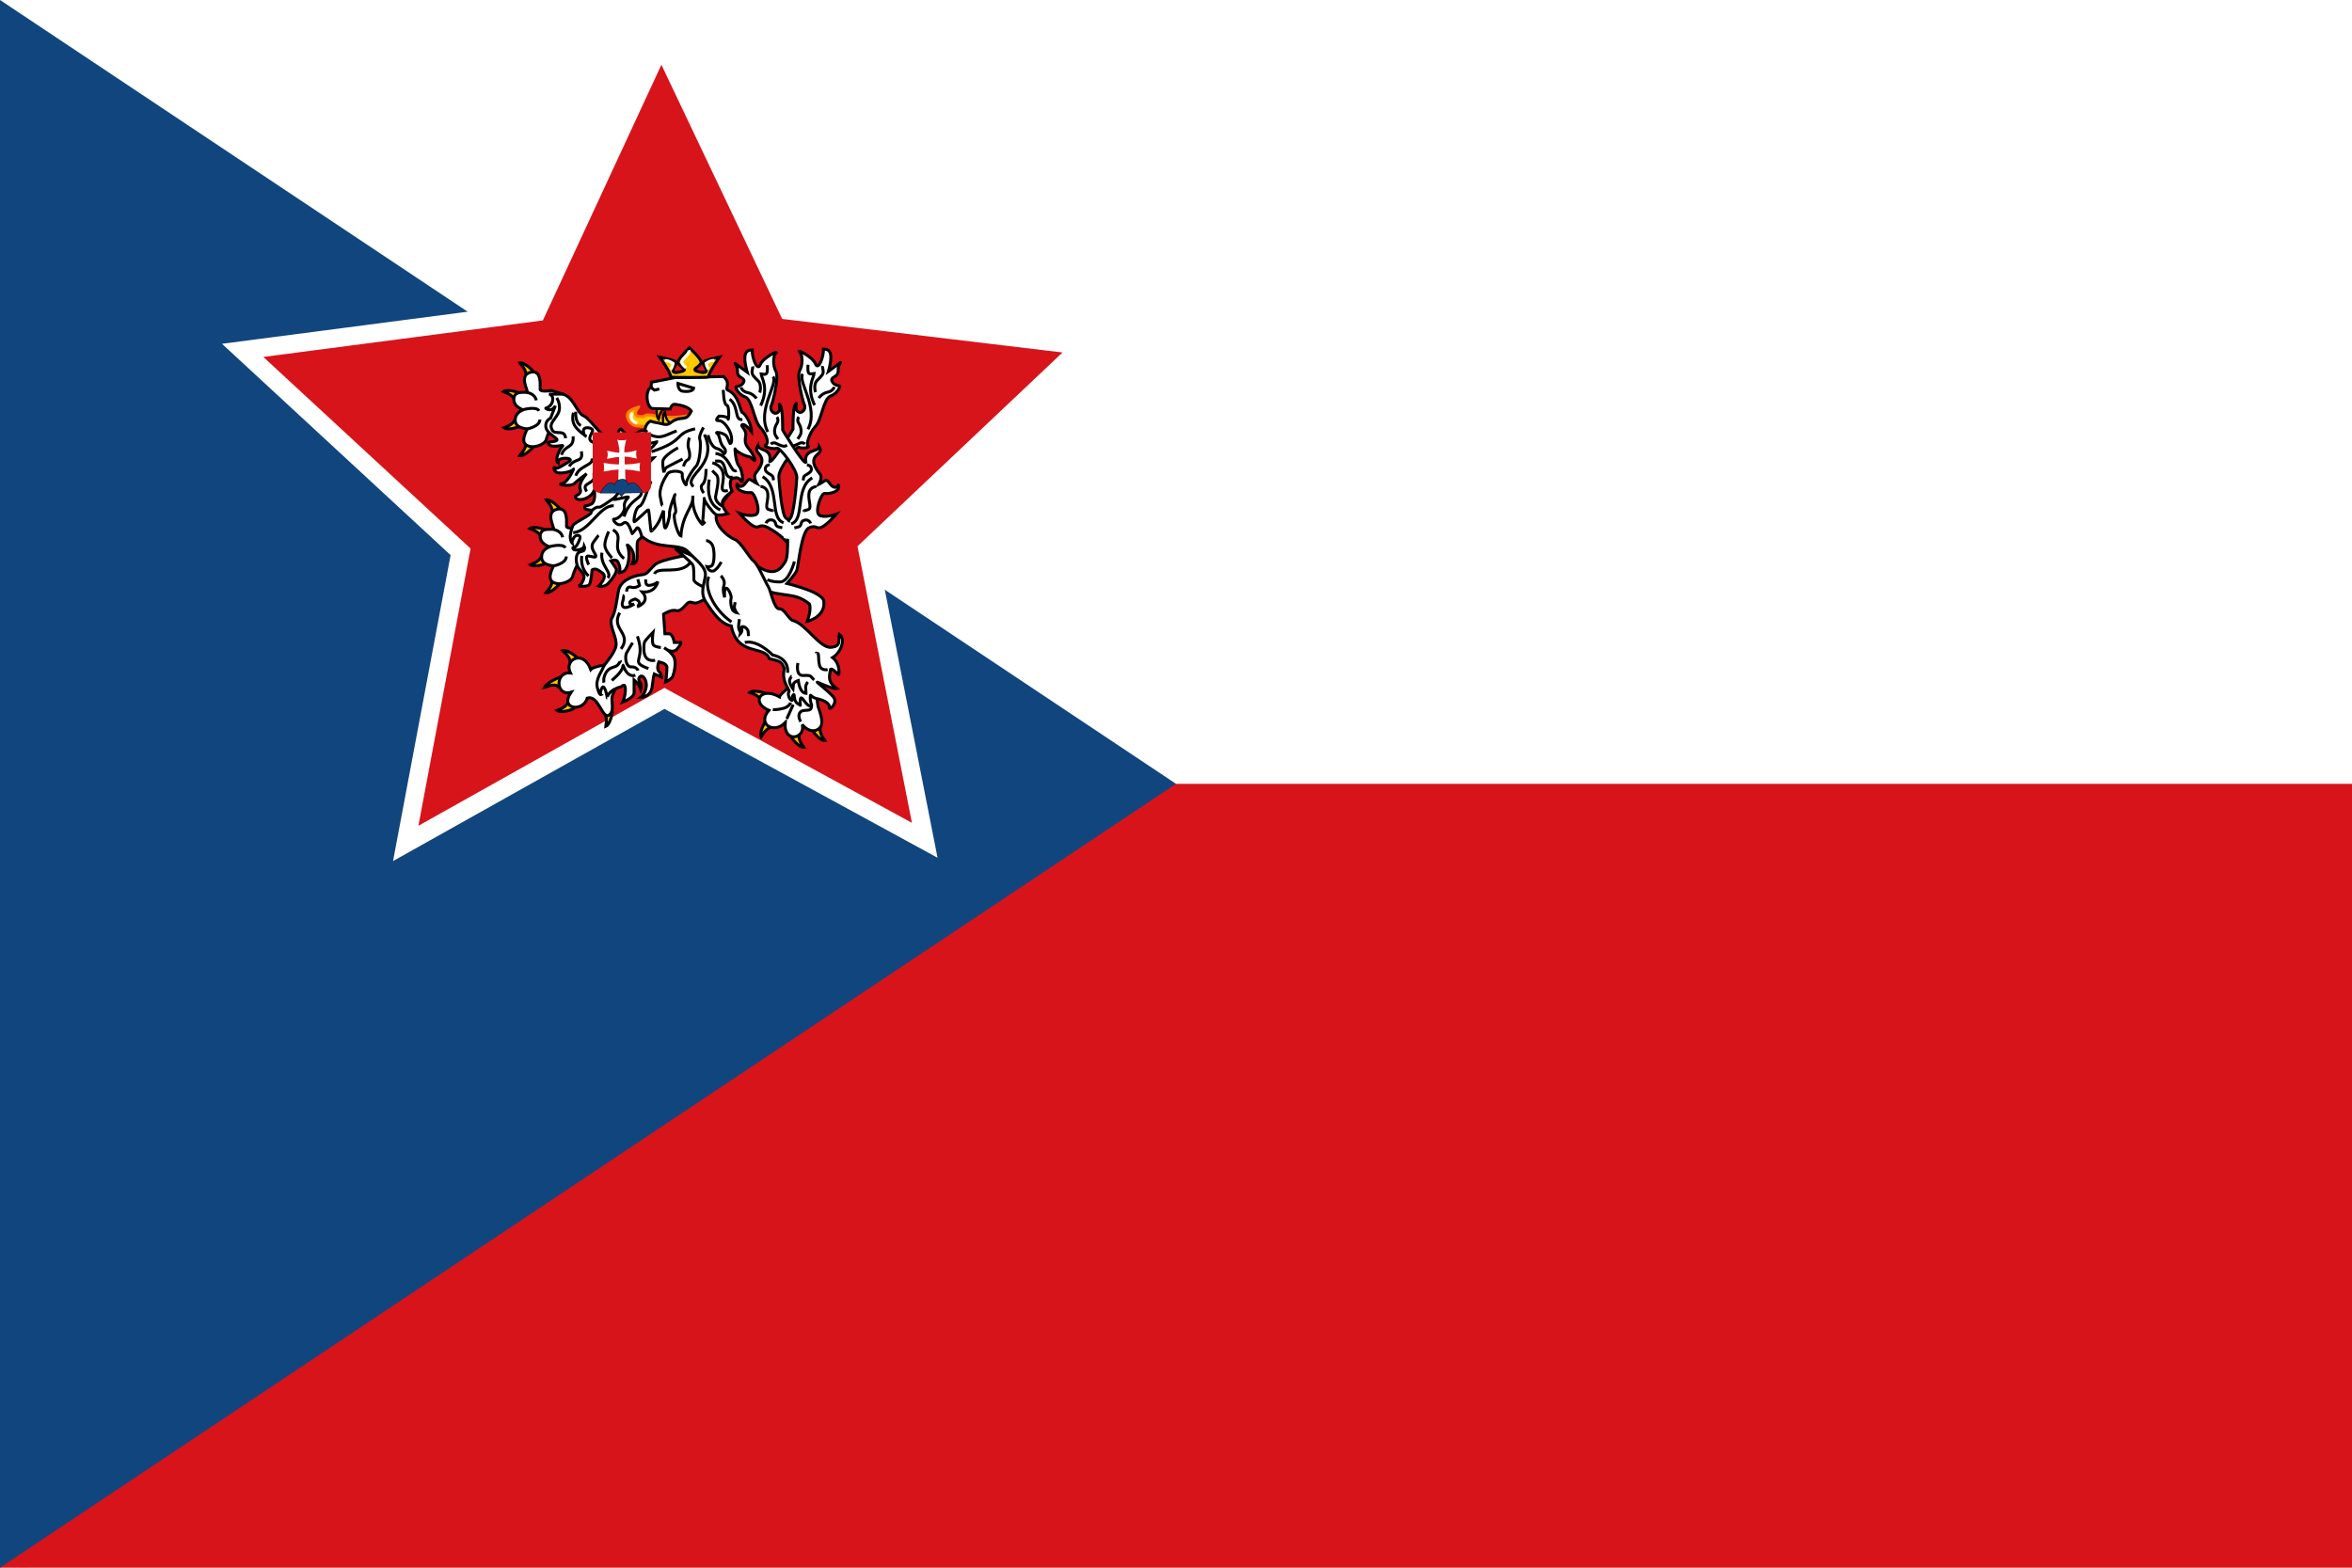 <?xml version="1.0" encoding="UTF-8" standalone="no"?>
<svg
   xmlns:dc="http://purl.org/dc/elements/1.1/"
   xmlns:cc="http://creativecommons.org/ns#"
   xmlns:rdf="http://www.w3.org/1999/02/22-rdf-syntax-ns#"
   xmlns:svg="http://www.w3.org/2000/svg"
   xmlns="http://www.w3.org/2000/svg"
   xmlns:sodipodi="http://sodipodi.sourceforge.net/DTD/sodipodi-0.dtd"
   xmlns:inkscape="http://www.inkscape.org/namespaces/inkscape"
   version="1.1"
   width="900"
   height="600"
   viewBox="0 0 6 4"
   id="svg2"
   inkscape:version="0.48.1 "
   sodipodi:docname="AJAX.svg">
  <defs
     id="defs11" />
  <sodipodi:namedview
     pagecolor="#ffffff"
     bordercolor="#666666"
     borderopacity="1"
     objecttolerance="10"
     gridtolerance="10"
     guidetolerance="10"
     inkscape:pageopacity="0"
     inkscape:pageshadow="2"
     inkscape:window-width="1280"
     inkscape:window-height="1004"
     id="namedview9"
     showgrid="false"
     fit-margin-top="0"
     fit-margin-left="0"
     fit-margin-right="0"
     fit-margin-bottom="0"
     inkscape:zoom="0.39306642"
     inkscape:cx="566.64863"
     inkscape:cy="216.72995"
     inkscape:window-x="-8"
     inkscape:window-y="-8"
     inkscape:window-maximized="1"
     inkscape:current-layer="svg2"
     showguides="true"
     inkscape:guide-bbox="true" />
  <!--
	According to the Czech Copyright Act, this image is in the public domain. (Law No. 121/2000, Article 3, Section a)
-->
  <desc
     id="desc4">Flag of the Czech Republic</desc>
  <rect
     id="red"
     width="6"
     height="4"
     x="0"
     y="0"
     style="fill:#d7141a" />
  <rect
     id="white"
     width="6"
     height="2"
     style="fill:#ffffff"
     x="0"
     y="0" />
  <path
     id="blue"
     d="M 3,2 0,0 v 4 z"
     inkscape:connector-curvature="0"
     style="fill:#11457e" />
  <polygon
     transform="matrix(0.002,0,0,0.002,-8.303,-0.22)"
     style="fill:#d7141a;fill-opacity:1;fill-rule:evenodd;stroke:#ffffff;stroke-width:23.46;stroke-miterlimit:4;stroke-opacity:1;stroke-dasharray:none"
     id="path2097"
     class="fil4"
     points="5258,811 5331,1182 4999,1001 4669,1186 4739,814 4461,557 4836,508 4995,165 5157,506 5533,551 " />
  <g
     transform="matrix(0.004,0,0,0.004,-0.359,0.436)"
     id="g3901">
    <g
       id="g3903"
       transform="translate(2.183,-1.746)">
      <path
         sodipodi:nodetypes="ccccc"
         id="path3905"
         d="m 426.78,133.429 c 1.293,-0.969 1.601,-2.761 0.682,-3.987 -0.255,-0.341 -5.385,-5.852 -8.547,-5.157 0.008,0.013 5.127,4.446 3.871,8.662 0.919,1.226 2.701,1.451 3.994,0.482 z"
         style="fill:#ffc800;fill-opacity:1;fill-rule:nonzero;stroke:#000000;stroke-width:1.879;stroke-miterlimit:4;stroke-opacity:1;stroke-dashoffset:0"
         inkscape:connector-curvature="0" />
      <path
         sodipodi:nodetypes="ccccc"
         id="path3907"
         d="m 419.709,147.166 c 0.709,-1.452 0.167,-3.187 -1.21,-3.86 -0.383,-0.187 -7.461,-2.755 -9.957,-0.695 0.013,0.008 6.59,1.621 7.393,5.946 1.377,0.673 3.066,0.061 3.775,-1.391 z"
         style="fill:#ffc800;fill-opacity:1;fill-rule:nonzero;stroke:#000000;stroke-width:1.879;stroke-miterlimit:4;stroke-opacity:1;stroke-dashoffset:0"
         inkscape:connector-curvature="0" />
      <path
         sodipodi:nodetypes="ccccc"
         id="path3909"
         d="m 420.019,160.962 c 0.709,1.452 0.167,3.187 -1.21,3.86 -0.383,0.187 -7.461,2.755 -9.957,0.695 0.013,-0.008 6.59,-1.621 7.393,-5.946 1.377,-0.673 3.066,-0.061 3.775,1.391 z"
         style="fill:#ffc800;fill-opacity:1;fill-rule:nonzero;stroke:#000000;stroke-width:1.879;stroke-miterlimit:4;stroke-opacity:1;stroke-dashoffset:0"
         inkscape:connector-curvature="0" />
      <path
         sodipodi:nodetypes="ccccc"
         id="path3911"
         d="m 426.597,174.286 c 1.293,0.969 1.601,2.761 0.682,3.987 -0.255,0.341 -5.385,5.852 -8.547,5.157 0.008,-0.013 5.127,-4.446 3.871,-8.662 0.919,-1.226 2.701,-1.451 3.994,-0.482 z"
         style="fill:#ffc800;fill-opacity:1;fill-rule:nonzero;stroke:#000000;stroke-width:1.879;stroke-miterlimit:4;stroke-opacity:1;stroke-dashoffset:0"
         inkscape:connector-curvature="0" />
      <path
         sodipodi:nodetypes="cczzzzzzzcccc"
         id="path3913"
         d="m 439.318,141.864 c 0,0 -7.132,1.164 -7.277,-0.728 -0.146,-1.892 1.391,-12.774 -6.113,-10.916 -7.641,1.892 -1.562,11.43 -2.183,12.517 -0.582,1.019 -7.858,-1.472 -8.442,4.075 -0.582,5.531 5.676,6.986 5.676,7.423 0,0.291 -5.102,1.456 -4.803,6.841 0.291,5.24 7.568,4.949 7.568,5.385 0,0.46 -4.534,7.456 -0.437,10.188 3.93,2.62 11.789,-0.146 12.662,-3.639 0.873,-3.493 4.512,-11.644 6.55,-11.352 2.038,0.291 4.657,-17.32 4.657,-17.32 l -7.859,-2.474 z"
         style="fill:#ffffff;fill-opacity:1;fill-rule:evenodd;stroke:#000000;stroke-width:1.879px;stroke-linecap:butt;stroke-linejoin:miter;stroke-opacity:1"
         inkscape:connector-curvature="0" />
      <path
         sodipodi:nodetypes="cc"
         id="path3915"
         d="m 420.977,154.14 c 0,0 8.628,-2.483 10.336,0.677"
         style="fill:none;stroke:#000000;stroke-width:1.879px;stroke-linecap:butt;stroke-linejoin:miter;stroke-opacity:1"
         inkscape:connector-curvature="0" />
      <path
         sodipodi:nodetypes="cc"
         id="path3917"
         d="m 423.537,166.407 c 0,0 8.359,-1.447 8.359,-6.059"
         style="fill:none;stroke:#000000;stroke-width:1.879px;stroke-linecap:butt;stroke-linejoin:miter;stroke-opacity:1"
         inkscape:connector-curvature="0" />
      <path
         sodipodi:nodetypes="cc"
         id="path3919"
         d="m 429.583,148.104 c -0.902,-4.233 -5.289,-4.795 -6.143,-5.136"
         style="fill:none;stroke:#000000;stroke-width:1.879px;stroke-linecap:butt;stroke-linejoin:miter;stroke-opacity:1"
         inkscape:connector-curvature="0" />
    </g>
    <path
       sodipodi:nodetypes="ccccccccccccccccccccccccccccccccc"
       id="path3921"
       d="m 486.546,172.747 c 0,0 -7.14,-4.59 -10.71,-4.335 -3.57,0.255 -9.69,-10.455 -14.025,-12.24 -4.335,-1.785 -6.885,-13.77 -14.28,-13.77 -7.395,0 -7.65,0 -7.65,0 0,0 3.06,0.51 2.295,4.335 -0.765,3.825 -4.335,4.59 -4.335,4.59 0,0 -0.51,0.51 2.04,1.02 2.55,0.51 4.08,-2.55 4.08,-2.55 l -3.06,7.905 c 0,0 -3.57,1.53 -3.06,5.61 0.51,4.08 6.885,6.63 7.14,8.16 0.255,1.53 -5.804,1.135 -5.746,1.938 0.944,4.385 10.846,0.612 9.316,2.142 -1.53,1.53 -4.845,7.65 -3.315,10.455 1.53,2.805 -1.02,-1.275 2.295,-2.295 3.315,-1.02 7.65,0 5.355,1.53 -2.295,1.53 -8.415,5.61 -9.18,4.335 -0.765,-1.275 -1.275,1.02 0.765,2.55 2.04,1.53 10.2,-0.255 10.965,-1.785 0.765,-1.53 -3.315,8.67 -7.395,9.18 -4.08,0.51 5.849,2.058 7.889,0.018 2.04,-2.04 7.922,-6.393 7.922,-6.393 0,0 -5.355,5.865 -4.08,9.69 1.275,3.825 -3.171,4.072 -3.111,4.964 0.277,3.335 9.19,2.319 12.037,-3.944 0.519,1.468 0.765,7.395 -1.785,8.67 -2.55,1.275 -4.08,1.275 -4.08,1.275 0,0 -1.02,2.04 1.53,2.295 2.55,0.255 4.08,0.765 4.08,0.765 l 0.765,6.885 34.17,-21.675 -16.83,-29.325 z"
       style="fill:#ffffff;fill-opacity:1;fill-rule:evenodd;stroke:#000000;stroke-width:1.879px;stroke-linecap:butt;stroke-linejoin:miter;stroke-opacity:1"
       inkscape:connector-curvature="0" />
    <path
       sodipodi:nodetypes="ccccc"
       id="path3923"
       d="m 445.782,219.058 c 1.293,-0.969 1.601,-2.761 0.682,-3.987 -0.255,-0.341 -5.385,-5.852 -8.547,-5.157 0.008,0.013 5.127,4.446 3.871,8.662 0.919,1.226 2.701,1.451 3.994,0.482 z"
       style="fill:#ffc800;fill-opacity:1;fill-rule:nonzero;stroke:#000000;stroke-width:1.879;stroke-miterlimit:4;stroke-opacity:1;stroke-dashoffset:0"
       inkscape:connector-curvature="0" />
    <path
       sodipodi:nodetypes="ccccc"
       id="path3925"
       d="m 438.71,232.795 c 0.709,-1.452 0.167,-3.187 -1.21,-3.86 -0.383,-0.187 -7.461,-2.755 -9.957,-0.695 0.013,0.008 6.59,1.621 7.393,5.946 1.377,0.673 3.066,0.061 3.775,-1.391 z"
       style="fill:#ffc800;fill-opacity:1;fill-rule:nonzero;stroke:#000000;stroke-width:1.879;stroke-miterlimit:4;stroke-opacity:1;stroke-dashoffset:0"
       inkscape:connector-curvature="0" />
    <path
       sodipodi:nodetypes="ccccc"
       id="path3927"
       d="m 439.02,246.591 c 0.709,1.452 0.167,3.187 -1.21,3.86 -0.383,0.187 -7.461,2.755 -9.957,0.695 0.013,-0.008 6.59,-1.621 7.393,-5.946 1.377,-0.673 3.066,-0.061 3.775,1.391 z"
       style="fill:#ffc800;fill-opacity:1;fill-rule:nonzero;stroke:#000000;stroke-width:1.879;stroke-miterlimit:4;stroke-opacity:1;stroke-dashoffset:0"
       inkscape:connector-curvature="0" />
    <path
       sodipodi:nodetypes="ccccc"
       id="path3929"
       d="m 445.599,259.915 c 1.293,0.969 1.601,2.761 0.682,3.987 -0.255,0.341 -5.385,5.852 -8.547,5.157 0.008,-0.013 5.127,-4.446 3.871,-8.662 0.919,-1.226 2.701,-1.451 3.994,-0.482 z"
       style="fill:#ffc800;fill-opacity:1;fill-rule:nonzero;stroke:#000000;stroke-width:1.879;stroke-miterlimit:4;stroke-opacity:1;stroke-dashoffset:0"
       inkscape:connector-curvature="0" />
    <path
       sodipodi:nodetypes="cczzzzzzzcccc"
       id="path3931"
       d="m 458.319,227.493 c 0,0 -7.132,1.164 -7.277,-0.728 -0.146,-1.892 1.391,-12.774 -6.113,-10.916 -7.641,1.892 -1.562,11.43 -2.183,12.517 -0.582,1.019 -7.858,-1.472 -8.442,4.075 -0.582,5.531 5.676,6.986 5.676,7.423 0,0.291 -5.102,1.456 -4.803,6.841 0.291,5.24 7.568,4.949 7.568,5.385 0,0.46 -4.534,7.456 -0.437,10.188 3.93,2.62 11.789,-0.146 12.662,-3.639 0.873,-3.493 4.512,-11.644 6.55,-11.352 2.038,0.291 4.657,-17.32 4.657,-17.32 l -7.859,-2.474 z"
       style="fill:#ffffff;fill-opacity:1;fill-rule:evenodd;stroke:#000000;stroke-width:1.879px;stroke-linecap:butt;stroke-linejoin:miter;stroke-opacity:1"
       inkscape:connector-curvature="0" />
    <path
       sodipodi:nodetypes="cccccccccccccccccccccccccccccccccccc"
       id="path3933"
       d="m 489.029,202.87 c 0,0 -15.842,12.241 -17.232,11.685 -1.389,-0.556 -4.997,1.652 -4.997,3.319 0,1.667 -10.836,6.391 -11.67,8.336 -0.834,1.945 -1.945,5.835 -1.667,8.058 0.278,2.223 1.111,3.056 1.111,3.056 0,0 -0.278,-1.111 1.111,-3.334 1.389,-2.223 4.724,-1.945 3.89,0.556 -0.834,2.501 -2.223,5.279 -3.334,5.557 -1.111,0.278 -1.111,0.278 -1.111,0.278 0,0 -0.278,1.945 3.334,1.389 3.612,-0.556 3.89,-2.501 3.89,-2.501 0,0 0.556,1.111 0,2.501 -0.556,1.389 -3.334,0.556 -4.446,2.779 -1.111,2.223 -0.834,6.669 1.111,9.169 1.945,2.501 4.168,3.89 2.779,7.224 -1.389,3.334 -3.056,3.89 -3.056,3.89 0,0 5.835,0.834 6.946,-1.111 1.111,-1.945 1.667,-9.169 1.667,-9.169 0,0 1.667,-1.389 4.168,0.278 2.501,1.667 4.446,2.501 3.334,5.279 -1.111,2.779 -3.334,4.724 -3.334,4.724 0,0 3.612,1.111 6.113,-1.667 2.501,-2.779 6.113,-7.502 5.001,-9.447 -1.111,-1.945 -3.334,-5.001 -3.334,-5.001 0,0 3.334,-1.389 4.446,0.556 1.111,1.945 2,5.281 0.834,7.224 -0.169,0.17 3.612,-0.834 4.168,-2.501 3.327,-5.658 1.945,-13.615 1.111,-15.004 -0.834,-1.389 2.841,1.222 3.837,5.056 0.885,3.834 -0.78,6.614 -0.78,6.614 0,0 2.501,0.278 3.056,-3.056 0.556,-3.334 -0.556,-10.836 0.834,-11.948 1.389,-1.111 5.835,-5.557 5.835,-5.557 l -2.779,-24.174 -10.836,-3.056 z"
       style="fill:#ffffff;fill-opacity:1;fill-rule:evenodd;stroke:#000000;stroke-width:1.879px;stroke-linecap:butt;stroke-linejoin:miter;stroke-opacity:1"
       inkscape:connector-curvature="0" />
    <path
       sodipodi:nodetypes="ccccc"
       id="path3935"
       d="m 457.302,314.224 c 1.167,-1.117 1.259,-2.933 0.199,-4.04 -0.294,-0.308 -6.048,-5.165 -9.103,-4.095 0.009,0.012 5.624,3.8 4.881,8.135 1.06,1.107 2.856,1.117 4.023,-2e-4 z"
       style="fill:#ffc800;fill-opacity:1;fill-rule:nonzero;stroke:#000000;stroke-width:1.879;stroke-miterlimit:4;stroke-opacity:1;stroke-dashoffset:0"
       inkscape:connector-curvature="0" />
    <path
       sodipodi:nodetypes="ccccc"
       id="path3937"
       d="m 448.932,325.366 c 0.204,-1.687 -0.867,-2.713 -2.387,-2.278 -0.422,0.121 -7.95,3.08 -9.652,6.538 0.015,-0.003 6.762,-3.382 8.912,-0.435 1.52,-0.435 2.922,-2.138 3.127,-3.825 z"
       style="fill:#ffc800;fill-opacity:1;fill-rule:nonzero;stroke:#000000;stroke-width:1.879;stroke-miterlimit:4;stroke-opacity:1;stroke-dashoffset:0"
       inkscape:connector-curvature="0" />
    <path
       sodipodi:nodetypes="ccccc"
       id="path3939"
       d="m 477.465,342.425 c 1.613,0.091 2.862,1.413 2.775,2.943 -0.024,0.425 -1.245,7.855 -4.263,9.026 -8.1e-4,-0.015 1.808,-6.541 -1.572,-9.356 0.087,-1.53 1.446,-2.704 3.059,-2.612 z"
       style="fill:#ffc800;fill-opacity:1;fill-rule:nonzero;stroke:#000000;stroke-width:1.879;stroke-miterlimit:4;stroke-opacity:1;stroke-dashoffset:0"
       inkscape:connector-curvature="0" />
    <path
       sodipodi:nodetypes="ccccc"
       id="path3941"
       d="m 456.05,339.571 c 0.709,1.452 0.167,3.187 -1.21,3.86 -0.383,0.187 -7.461,2.755 -9.957,0.695 0.013,-0.008 6.59,-1.621 7.393,-5.946 1.377,-0.673 3.066,-0.061 3.775,1.391 z"
       style="fill:#ffc800;fill-opacity:1;fill-rule:nonzero;stroke:#000000;stroke-width:1.879;stroke-miterlimit:4;stroke-opacity:1;stroke-dashoffset:0"
       inkscape:connector-curvature="0" />
    <path
       sodipodi:nodetypes="ccccczccc"
       id="path3943"
       d="m 477.369,314.865 c 0,0 -9.098,1.174 -10.859,3.228 -4.464,-12.945 -17.393,-6.596 -12.976,2.22 -9.886,-1.196 -9.64,15.201 0.428,12.233 -7.693,11.242 7.96,12.725 10.275,3.802 7.096,-2.362 9.684,13.359 13.678,10.93 3.995,-2.429 1.581,-8.398 2.189,-11.846 1.614,-5.283 6.804,-13.817 6.804,-13.817 l -9.539,-6.75 z"
       style="fill:#ffffff;fill-opacity:1;fill-rule:evenodd;stroke:#000000;stroke-width:1.879px;stroke-linecap:butt;stroke-linejoin:miter;stroke-opacity:1"
       inkscape:connector-curvature="0" />
    <path
       sodipodi:nodetypes="cccccccccczcccccccccccccccccczzccccccccccccc"
       id="path3945"
       d="m 532.58,244.444 c 0,0 -20.927,2.99 -25.198,6.833 -4.271,3.844 -4.271,5.979 -8.542,6.406 -4.271,0.427 -13.407,3.03 -14.688,10.29 -1.281,7.261 -1.876,13.574 -4.403,17.735 -1.524,4.83 3.716,12.121 2.862,17.246 -0.854,5.125 -7.688,11.958 -8.115,13.667 -0.427,1.708 -5.125,7.688 -3.844,12.813 1.281,5.125 2.32,4.681 2.32,4.681 0,0 -1.039,-0.837 0.669,-4.253 1.708,-3.417 3.5,6.406 3.417,6.406 -0.084,0 0,-2.135 2.563,-4.271 2.563,-2.135 6.406,-2.99 6.406,-2.99 0,0 2.563,-2.99 2.563,1.708 0,4.698 -1.708,8.115 -1.708,8.115 0,0 7.261,-2.563 7.261,-5.979 0,-3.417 0,-8.115 0,-8.115 0,0 3.289,2.8 4.271,5.979 1.503,-4.584 -2.563,-5.125 -0.854,-7.688 1.708,-2.563 5.125,1.708 4.271,6.406 -0.854,4.698 -3.417,6.406 -3.417,6.406 0,0 6.406,0 7.261,-6.833 0.854,-6.833 1.281,-8.115 1.281,-8.115 l 4.698,2.135 c 0,0 0,-2.135 -1.708,-3.844 -1.708,-1.708 0,-5.979 0,-5.979 0,0 5.125,0.854 5.125,3.417 0,2.563 -0.427,6.833 -0.427,6.833 l -0.427,2.563 c 0,0 3.916,-1.65 4.698,-3.844 0.762,-2.135 2.47,-9.021 0.427,-12.386 -2.043,-3.364 -5.979,-5.552 -5.979,-5.552 0,0 5.125,4.271 8.115,0.854 2.99,-3.417 2.563,-4.271 2.563,-4.271 l -4.271,0 c 0,0 -0.854,-5.552 -3.417,-5.552 -2.563,0 -2.563,0 -2.563,0 l -0.854,-12.495 c 0,0 4.773,-3.157 7.763,-2.303 2.99,0.854 5.05,-2.285 7.186,-4.421 2.135,-2.135 3.417,0 5.979,-0.427 2.563,-0.427 9.396,-4.698 9.396,-4.698 l -2.135,-25.198 -8.542,-1.281 z"
       style="fill:#ffffff;fill-opacity:1;fill-rule:evenodd;stroke:#000000;stroke-width:1.879px;stroke-linecap:butt;stroke-linejoin:miter;stroke-opacity:1"
       inkscape:connector-curvature="0" />
    <path
       sodipodi:nodetypes="ccccc"
       id="path3947"
       d="m 579.07,337.023 c 0.667,-1.472 0.075,-3.191 -1.321,-3.823 -0.388,-0.176 -7.537,-2.538 -9.973,-0.406 0.013,0.008 6.635,1.43 7.562,5.729 1.396,0.632 3.066,-0.028 3.733,-1.5 z"
       style="fill:#ffc800;fill-opacity:1;fill-rule:nonzero;stroke:#000000;stroke-width:1.879;stroke-miterlimit:4;stroke-opacity:1;stroke-dashoffset:0"
       inkscape:connector-curvature="0" />
    <path
       sodipodi:nodetypes="ccccc"
       id="path3949"
       d="m 581.71,350.984 c -1.306,-0.951 -3.11,-0.72 -4.012,0.519 -0.251,0.344 -4.013,6.867 -2.419,9.684 0.01,-0.011 2.745,-6.207 7.143,-6.244 0.902,-1.239 0.594,-3.008 -0.712,-3.959 z"
       style="fill:#ffc800;fill-opacity:1;fill-rule:nonzero;stroke:#000000;stroke-width:1.879;stroke-miterlimit:4;stroke-opacity:1;stroke-dashoffset:0"
       inkscape:connector-curvature="0" />
    <path
       sodipodi:nodetypes="ccccc"
       id="path3951"
       d="m 595.746,357.641 c -1.398,0.809 -1.917,2.552 -1.149,3.879 0.213,0.368 4.655,6.449 7.876,6.132 -0.006,-0.014 -4.565,-5.022 -2.819,-9.059 -0.768,-1.326 -2.51,-1.761 -3.909,-0.951 z"
       style="fill:#ffc800;fill-opacity:1;fill-rule:nonzero;stroke:#000000;stroke-width:1.879;stroke-miterlimit:4;stroke-opacity:1;stroke-dashoffset:0"
       inkscape:connector-curvature="0" />
    <path
       sodipodi:nodetypes="ccccc"
       id="path3953"
       d="m 609.231,353.36 c -1.398,0.809 -1.917,2.552 -1.149,3.879 0.213,0.368 4.655,6.449 7.876,6.132 -0.006,-0.014 -4.565,-5.022 -2.819,-9.059 -0.768,-1.326 -2.51,-1.761 -3.909,-0.951 z"
       style="fill:#ffc800;fill-opacity:1;fill-rule:nonzero;stroke:#000000;stroke-width:1.879;stroke-miterlimit:4;stroke-opacity:1;stroke-dashoffset:0"
       inkscape:connector-curvature="0" />
    <path
       sodipodi:nodetypes="ccccczccc"
       id="path3955"
       d="m 599.014,325.35 c 0,0 -11.599,7.517 -12.117,10.173 -12.402,-6.925 -18.258,3.848 -6.805,8.585 -7.684,8.729 3.129,15.407 10.421,7.858 -1.144,13.574 13.265,10.088 10.875,1.184 4.756,5.92 10.148,4.233 11.875,1.188 1.712,-3.018 -0.551,-9.149 -1.724,-12.448 -1.203,-5.391 -0.9,-15.376 -0.9,-15.376 l -11.627,-1.165 z"
       style="fill:#ffffff;fill-opacity:1;fill-rule:evenodd;stroke:#000000;stroke-width:1.879px;stroke-linecap:butt;stroke-linejoin:miter;stroke-opacity:1"
       inkscape:connector-curvature="0" />
    <path
       sodipodi:nodetypes="cccccczccccccccccccccccccccccczccccc"
       id="path3957"
       d="m 594.32,243.384 c 0.251,-6.524 -10.772,-13.933 -15.539,-16.191 -4.767,-2.258 -4.607,1.059 -8.12,-0.447 -3.513,-1.505 -9.284,-8.28 -9.284,-8.28 0,0 7.025,2.509 10.538,0.753 3.513,-1.756 -1.004,-14.553 -3.262,-14.051 -2.258,0.502 -9.199,-0.729 -8.947,-4.401 0.197,-2.868 0.416,1.39 3.176,0.386 2.76,-1.004 3.513,-5.52 5.771,-4.015 2.258,1.505 3.764,2.258 3.764,2.258 0,0 -2.509,-4.265 -0.753,-6.524 1.756,-2.258 5.018,-6.273 3.764,-9.785 -1.255,-3.513 -4.76,-3.902 -2.337,-7.874 0.337,3.367 9.124,1.607 7.6,10.115 1.505,1.505 14.809,-20.557 14.809,-20.557 0,0 -0.251,-13.298 1.505,-15.807 1.756,-2.509 -1.004,2.509 1.505,4.516 2.509,2.007 5.52,-1.505 4.265,-4.265 -1.255,-2.76 -5.018,-18.316 -3.011,-21.829 2.007,-3.513 2.007,-9.785 0,-11.793 -2.007,-2.007 8.28,3.011 10.036,7.527 1.756,4.516 5.281,-4.137 5.116,-9.449 2.843,0.075 4.419,0.918 4.669,4.682 0.251,3.764 -1.505,9.535 -1.505,9.535 l 7.527,-5.52 c 0.899,-0.659 -1.444,1.181 -1.328,5.178 0.251,4.265 -5.195,3.604 -3.941,6.615 1.255,3.011 4.89,2.637 5.025,3.243 0,0.606 -1.512,4.535 -6.028,6.292 -4.516,1.756 -5.52,15.055 -9.535,19.32 -4.015,4.265 -6.134,11.73 -4.647,12.638 1.457,0.89 -4.135,1.664 -5.891,0.66 -1.756,-1.004 -13.047,13.549 -12.796,18.818 0.251,5.269 2.007,24.84 4.516,26.346 2.509,1.505 3.666,3.029 6.426,7.546 2.76,4.516 -3.342,20.885 -3.091,14.361 z"
       style="fill:#ffffff;fill-opacity:1;fill-rule:evenodd;stroke:#000000;stroke-width:1.879px;stroke-linecap:butt;stroke-linejoin:miter;stroke-opacity:1"
       inkscape:connector-curvature="0" />
    <path
       id="path3959"
       d="m 599.191,156.946 c 0,0 -1.501,1.848 0,4.157 1.501,2.309 2.079,5.774 0.693,7.852 -1.386,2.079 -1.386,2.079 -1.386,2.079"
       style="fill:none;stroke:#000000;stroke-width:1.879px;stroke-linecap:butt;stroke-linejoin:miter;stroke-opacity:1"
       inkscape:connector-curvature="0" />
    <path
       id="path3961"
       d="m 603.117,174.151 c 0,0 -1.617,-1.386 -3.58,-0.346 -1.963,1.039 -4.734,2.194 -5.774,1.617 -1.039,-0.577 -1.039,-0.577 -1.039,-0.577"
       style="fill:none;stroke:#000000;stroke-width:1.879px;stroke-linecap:butt;stroke-linejoin:miter;stroke-opacity:1"
       inkscape:connector-curvature="0" />
    <path
       sodipodi:nodetypes="cccsczccccczccccccccccccccccccccccczcccccc"
       id="path3963"
       d="m 575.226,266.919 c 16.192,5.499 20.966,1.581 30.72,9.316 1.505,3.764 -1.395,11.138 -1.395,11.138 0,0 11.889,-2.77 10.569,-12.96 -0.759,-5.859 -23.476,-11.226 -23.476,-11.226 0,0 5.557,-6.09 6.364,-8.549 0.88,-2.679 2.828,-24.626 7.596,-26.884 4.767,-2.258 4.607,1.059 8.12,-0.447 3.513,-1.505 9.284,-8.28 9.284,-8.28 0,0 -7.025,2.509 -10.538,0.753 -3.513,-1.756 1.004,-14.553 3.262,-14.051 2.258,0.502 9.199,-0.729 8.947,-4.401 -0.197,-2.868 -0.416,1.39 -3.176,0.386 -2.76,-1.004 -3.513,-5.52 -5.771,-4.015 -2.258,1.505 -3.764,2.258 -3.764,2.258 0,0 2.509,-4.265 0.753,-6.524 -1.756,-2.258 -5.018,-6.273 -3.764,-9.785 1.255,-3.513 5.688,-3.67 3.264,-7.642 -0.337,3.367 -10.052,1.375 -8.528,9.883 -1.505,1.505 -14.809,-20.557 -14.809,-20.557 0,0 0.251,-13.298 -1.505,-15.807 -1.756,-2.509 1.004,2.509 -1.505,4.516 -2.509,2.007 -5.52,-1.505 -4.265,-4.265 1.255,-2.76 5.018,-18.316 3.011,-21.829 -2.007,-3.513 -2.007,-9.785 0,-11.793 2.007,-2.007 -8.28,3.011 -10.036,7.527 -1.756,4.516 -5.281,-4.137 -5.116,-9.449 -2.843,0.075 -4.419,0.918 -4.669,4.682 -0.251,3.764 1.505,9.535 1.505,9.535 l -7.527,-5.52 c -0.899,-0.659 1.444,1.181 1.328,5.178 -0.251,4.265 5.195,3.604 3.941,6.615 -1.255,3.011 -4.89,2.637 -5.025,3.243 0,0.606 1.512,4.535 6.028,6.292 4.516,1.756 5.52,15.055 9.535,19.32 4.015,4.265 5.848,10.172 3.488,11.275 -2.236,1.045 5.294,3.027 7.05,2.024 1.756,-1.004 13.047,13.549 12.796,18.818 -0.251,5.269 -2.007,24.84 -4.516,26.346 -2.509,1.505 0,22.582 -2.76,27.098 -2.76,4.516 -6.856,10.92 -19.271,1.995 -7.527,-2.509 3.856,15.787 3.856,15.787 z"
       style="fill:#ffffff;fill-opacity:1;fill-rule:evenodd;stroke:#000000;stroke-width:1.879px;stroke-linecap:butt;stroke-linejoin:miter;stroke-opacity:1"
       inkscape:connector-curvature="0" />
    <path
       sodipodi:nodetypes="cc"
       id="path3965"
       d="m 530,249.784 c -5.911,8.444 -21.11,1.97 -22.799,7.318"
       style="fill:none;stroke:#000000;stroke-width:1.879px;stroke-linecap:butt;stroke-linejoin:miter;stroke-opacity:1"
       inkscape:connector-curvature="0" />
    <path
       id="path3967"
       d="m 542.119,266.853 c 0,0 -9.736,-3.281 -9.842,-6.138 -0.106,-2.857 0.212,-7.725 -0.741,-9.418 -0.952,-1.693 -11.323,-10.477 -11.323,-10.477 0,0 15.344,5.926 17.673,8.572 2.328,2.646 9.524,9.947 8.889,11.641 -0.635,1.693 -4.656,5.82 -4.656,5.82 z"
       style="fill:#ffffff;fill-opacity:1;fill-rule:evenodd;stroke:#000000;stroke-width:1.879px;stroke-linecap:butt;stroke-linejoin:miter;stroke-opacity:1"
       inkscape:connector-curvature="0" />
    <path
       sodipodi:nodetypes="cc"
       id="path3969"
       d="m 528.574,245.794 c 7.196,3.492 3.069,14.392 11.323,17.673"
       style="fill:none;stroke:none"
       inkscape:connector-curvature="0" />
    <path
       sodipodi:nodetypes="cccccccccczzccczcczccccccccccccczccccccccccccccccc"
       id="path3971"
       d="m 489.238,171.753 c 0,0 -5.948,2.974 -10.409,4.249 -4.461,1.275 -8.71,0.425 -8.71,0.425 0,0 5.948,4.461 8.497,4.674 2.549,0.212 -4.249,1.699 -4.674,3.399 -0.425,1.699 8.922,1.487 8.922,1.487 0,0 3.824,5.736 -0.637,7.01 -4.461,1.275 -5.311,1.699 -5.311,1.699 0,0 7.01,3.824 10.834,2.337 3.824,-1.487 2.337,0.85 2.337,0.85 0,0 -9.076,11.038 -8.922,11.684 0.139,0.586 9.133,-2.075 9.347,-1.487 0.121,0.332 -3.187,2.762 -2.549,6.161 0.637,3.399 -3.8,8.118 -6.774,7.906 -1.08,0.132 2.526,5.69 5.925,2.716 3.399,-2.974 5.548,6.433 5.741,6.562 0.129,0.086 2.48,-2.909 2.544,-2.951 1.699,-3.399 3.611,4.674 3.611,4.674 10.417,9.04 23.991,3.976 29.316,9.56 5.325,5.584 12.109,10.197 11.259,15.72 -0.85,5.523 -3.399,10.622 0.212,16.358 4.558,6.941 9.344,14.14 16.358,15.508 3.57,19.447 21.416,12.296 24.218,20.819 7.537,1.894 7.625,1.905 9.6,6.304 -2.158,8.961 3.996,13.665 2.934,14.94 -1.062,1.275 0.212,4.461 1.487,5.311 1.275,0.85 0,-2.124 1.275,-3.399 1.275,-1.275 -0.212,3.824 2.762,5.523 2.974,1.699 1.275,1.912 1.699,-2.337 0.425,-4.249 3.187,3.187 5.948,3.824 2.762,0.637 0.425,-0.85 0.425,-4.886 0,-4.036 0,-0.637 4.036,0.212 4.036,0.85 8.497,2.762 8.073,5.523 -0.425,2.762 5.736,-2.549 2.762,-6.373 -2.974,-3.824 -12.109,-10.409 -10.197,-9.56 1.912,0.85 10.622,4.674 12.321,4.036 -6.841,-4.629 -4.38,-9.164 -4.036,-12.321 1.462,-1.005 5.311,4.461 5.311,3.187 0,-1.275 0.746,-6.834 -4.036,-10.622 4.86,-2.841 8.898,-11.513 4.249,-14.87 -0.947,3.96 1.701,7.664 -5.31,8.302 -7.01,0.637 -16.079,-14.951 -24.006,-17.012 -2.762,-0.425 -5.494,-7.717 -8.893,-7.505 -3.399,0.212 -5.552,-12.039 -7.039,-14.164 -1.487,-2.124 -6.798,-14.658 -9.347,-16.358 -2.549,-1.699 -8.073,-12.321 -12.109,-13.808 -4.036,-1.487 -12.959,-8.922 -11.684,-15.295 1.275,-6.373 9.984,-15.508 9.984,-15.508 L 531.063,173.509 489.238,171.753 z"
       style="fill:#ffffff;fill-opacity:1;fill-rule:evenodd;stroke:#000000;stroke-width:1.879px;stroke-linecap:butt;stroke-linejoin:miter;stroke-opacity:1"
       inkscape:connector-curvature="0" />
    <path
       sodipodi:nodetypes="czccczzc"
       id="path3973"
       d="m 496.96,150.714 c 0,0 -5.907,1.557 -6.874,3.974 -0.967,2.417 1.074,7.304 5.692,7.948 3.652,0.537 25.562,1.611 30.073,-1.504 4.511,-3.115 4.726,-5.478 4.726,-5.478 -15.27,3.956 -27.281,-1.128 -28.892,0.215 -1.611,1.343 -5.319,1.253 -6.444,-0.322 -1.074,-1.504 1.718,-4.833 1.718,-4.833 z"
       style="fill:#ffc800;fill-opacity:1;fill-rule:evenodd;stroke:#ff8000;stroke-width:1.879px;stroke-linecap:butt;stroke-linejoin:miter;stroke-opacity:1"
       inkscape:connector-curvature="0" />
    <path
       sodipodi:nodetypes="ccccc"
       id="path3975"
       d="m 511.339,149.47 c -1.188,-0.274 -2.366,0.448 -2.619,1.61 -0.07,0.323 -0.716,6.134 1.23,7.65 0.004,-0.011 0.037,-5.272 3.068,-6.657 0.252,-1.162 -0.491,-2.327 -1.679,-2.602 z"
       style="fill:#ffc800;fill-opacity:1;fill-rule:nonzero;stroke:#000000;stroke-width:1.438;stroke-miterlimit:4;stroke-opacity:1;stroke-dashoffset:0"
       inkscape:connector-curvature="0" />
    <path
       sodipodi:nodetypes="ccccc"
       id="path3977"
       d="m 515.313,163.047 c -1.188,0.274 -2.366,-0.448 -2.619,-1.61 -0.07,-0.323 -0.716,-6.134 1.23,-7.65 0.004,0.011 0.037,5.272 3.068,6.657 0.252,1.162 -0.491,2.327 -1.679,2.602 z"
       style="fill:#ffc800;fill-opacity:1;fill-rule:nonzero;stroke:#000000;stroke-width:1.438;stroke-miterlimit:4;stroke-opacity:1;stroke-dashoffset:0"
       inkscape:connector-curvature="0" />
    <path
       sodipodi:nodetypes="ccccczccccccccczzccccczzczzzcccccccccccczccczccccccccccc"
       id="path3979"
       d="M 520.781,131.759 505.188,134.821 505,138.04 c -4.183,1.901 -2.933,13.835 1.375,13.562 l 10.781,0.312 c -2e-5,1e-5 0.971,-3.412 3.062,-3.031 2.066,0.376 8.156,0.953 10.438,4.375 -3.042,6.084 -4.937,3.791 -9.5,5.312 -4.563,1.521 -3.801,4.386 -9.695,2.674 -2.601,-0.755 -3.634,-0.476 -6.805,-1.581 -0.072,0.029 -0.148,0.027 -0.219,0.062 -2.608,1.304 -3.764,5.106 -3.094,6.156 2.555,0.507 -2.867,-0.463 -3.562,0.094 -1.901,1.521 -5.914,3.638 -7.625,2.688 -1.711,-0.951 -4.375,-4 -4.375,-4 -0.38,-0.19 -2.448,1.32 -1.688,5.312 0.837,4.396 9.31,5.342 11.594,5.344 2.276,0.002 12.645,-2.441 12.812,-2.469 l 0,0.031 c -0.198,0.112 -2.157,5.08 -12.438,8.5 2.091,2.662 10.469,1.719 10.469,1.719 -10e-6,0 -11.628,11.971 -11.438,14.062 0.19,2.091 -1.125,5.967 -1.125,6.844 0,0.665 11.192,-5.765 10.844,-5.312 -1.901,2.472 -4.177,13.888 -7.219,15.219 -3.042,1.331 -3.753,9.539 -3.438,9.875 0.499,0.532 8.748,-7.956 9.125,-7.656 0.451,0.359 1.368,13.141 1.722,13.748 0.108,0.185 3.215,-2.463 5.497,-7.217 0.155,-0.322 1.987,-4.949 2.406,-5.938 0,0 0.081,10.682 1.031,11.062 0.951,0.38 2.844,-6.849 2.844,-8.75 -0.761,-2.852 4.581,-15.581 3.25,-11.969 -1.331,3.613 1.899,10.075 0.188,11.406 -1.711,1.331 1.69,13.867 3.781,14.438 0.951,-14.26 8.29,-18.716 7.625,-25.656 -1.057,10.696 5.87,18.63 6.25,18.25 -0.19,0 1.349,-17.893 0.969,-16.562 -0.38,1.331 5.317,8.763 7.219,10.094 1.901,1.331 7.812,-0.375 7.812,-0.375 0,0 -2.953,-2.888 -3.438,-6.281 -0.57,-3.993 6.654,-7.593 6.084,-8.354 -0.57,-0.761 -2.837,-8.367 1.916,-8.177 3.232,-0.761 3.802,2.662 4.562,2.281 0.761,-0.38 0.188,-7.432 -2.094,-10.094 -2.107,-2.458 -2.662,-12.146 -2.281,-10.625 0.38,1.521 6.252,4.56 8.344,4.75 2.091,0.19 3.82,3.401 4.201,2.451 0.38,-0.951 -1.708,-4.734 -3.419,-6.826 -1.711,-2.091 -3.419,-4.002 -2.469,-8.375 0.951,-4.373 -3.612,-6.646 -2.281,-7.406 1.521,-1.521 6.068,4.375 6.068,4.375 -0.19,-6.084 -4.739,-12.188 -5.88,-12.188 -1.141,0 -1.905,-11.031 -9.13,-14.263 -2.472,-1.141 2.271,-4.163 -2.862,-8.727 l -30.414,0.552 z"
       style="fill:#ffffff;fill-opacity:1;fill-rule:evenodd;stroke:#000000;stroke-width:1.879px;stroke-linecap:butt;stroke-linejoin:miter;stroke-opacity:1"
       inkscape:connector-curvature="0" />
    <path
       style="fill:#ffc800;fill-opacity:1;fill-rule:evenodd;stroke:#000000;stroke-width:1.879px;stroke-linecap:butt;stroke-linejoin:miter;stroke-opacity:1"
       d="m 522.312,122.602 c 1.141,1.901 2.844,2.844 2.844,2.844 10e-6,0 2.472,1.521 0,2.281 -2.472,0.761 -6.664,1.912 -6.094,-0.75 0.57,-2.662 3.412,-4.578 0.75,-5.719 -2.662,-1.141 -9.312,-2.469 -9.312,-2.469 0,0 6.935,9.708 7.125,12.75 0.911,0.317 22.992,0.318 23.906,0 0.19,-3.042 7.125,-12.75 7.125,-12.75 0,0 -6.682,1.328 -9.344,2.469 -2.662,1.141 0.211,3.057 0.781,5.719 0.57,2.662 -3.622,1.511 -6.094,0.75 -2.472,-0.761 2e-5,-2.281 0,-2.281 0,0 1.703,-0.942 2.844,-2.844 1.141,-1.901 -7.391,-9.781 -7.391,-9.781 0,0 -8.281,7.88 -7.14,9.781 z"
       id="path3981"
       sodipodi:nodetypes="cccccccccccccccc"
       inkscape:connector-curvature="0" />
    <path
       sodipodi:nodetypes="cccc"
       id="path3983"
       d="m 532.185,138.612 -10.077,-3.042 c 0,0 -0.19,4.373 2.852,4.943 3.042,0.57 7.035,1e-5 7.225,-1.901 z"
       style="fill:#ffffff;fill-opacity:1;fill-rule:evenodd;stroke:#000000;stroke-width:1.879px;stroke-linecap:butt;stroke-linejoin:miter;stroke-opacity:1"
       inkscape:connector-curvature="0" />
    <path
       sodipodi:nodetypes="cc"
       id="path3985"
       d="m 439.978,239.769 c 0,0 8.628,-2.483 10.336,0.677"
       style="fill:none;stroke:#000000;stroke-width:1.879px;stroke-linecap:butt;stroke-linejoin:miter;stroke-opacity:1"
       inkscape:connector-curvature="0" />
    <path
       sodipodi:nodetypes="cc"
       id="path3987"
       d="m 442.538,252.036 c 0,0 8.359,-1.447 8.359,-6.059"
       style="fill:none;stroke:#000000;stroke-width:1.879px;stroke-linecap:butt;stroke-linejoin:miter;stroke-opacity:1"
       inkscape:connector-curvature="0" />
    <path
       sodipodi:nodetypes="cc"
       id="path3989"
       d="m 448.584,233.733 c -0.902,-4.233 -5.289,-4.795 -6.143,-5.136"
       style="fill:none;stroke:#000000;stroke-width:1.879px;stroke-linecap:butt;stroke-linejoin:miter;stroke-opacity:1"
       inkscape:connector-curvature="0" />
    <path
       id="path3991"
       d="m 593.935,339.185 c 0,0 -0.643,2.573 -4.631,3.666 -3.987,1.093 -6.689,0.772 -6.689,0.772"
       style="fill:none;stroke:#000000;stroke-width:1.879px;stroke-linecap:butt;stroke-linejoin:miter;stroke-opacity:1"
       inkscape:connector-curvature="0" />
    <path
       sodipodi:nodetypes="csc"
       id="path3993"
       d="m 600.404,351.344 c -0.774,-1.437 -1.999,-4.194 -0.185,-6.155 2.183,-2.359 7.315,0.635 7.02,-3.95"
       style="fill:none;stroke:#000000;stroke-width:1.879px;stroke-linecap:butt;stroke-linejoin:miter;stroke-opacity:1"
       inkscape:connector-curvature="0" />
    <path
       id="path3995"
       d="m 591.555,349.475 4.052,-9.004"
       style="fill:none;stroke:#000000;stroke-width:1.879px;stroke-linecap:butt;stroke-linejoin:miter;stroke-opacity:1"
       inkscape:connector-curvature="0" />
    <path
       sodipodi:nodetypes="ccccc"
       id="path3997"
       d="m 589.534,233.962 3.681,1.018 0.502,-10.289 -3.514,-2.035 -0.669,11.307 z"
       style="fill:#ffffff;fill-opacity:1;fill-rule:evenodd;stroke:none"
       inkscape:connector-curvature="0" />
    <path
       sodipodi:nodetypes="ccc"
       id="path3999"
       d="m 480.07,246.886 c 0,0 -4.101,-4.212 -4.545,-7.537 -0.443,-3.325 2.439,-9.311 2.439,-9.311"
       style="fill:none;stroke:#000000;stroke-width:1.879px;stroke-linecap:butt;stroke-linejoin:miter;stroke-opacity:1"
       inkscape:connector-curvature="0" />
    <path
       id="path4001"
       d="m 465.217,251.209 c 0,0 -2.993,-5.875 -0.222,-5.542 2.771,0.333 4.877,1.441 4.766,-0.111 -0.111,-1.552 -4.212,-4.988 -1.441,-8.868 2.771,-3.88 3.215,-4.212 3.215,-4.212"
       style="fill:none;stroke:#000000;stroke-width:1.879px;stroke-linecap:butt;stroke-linejoin:miter;stroke-opacity:1"
       inkscape:connector-curvature="0" />
    <path
       style="fill:none;stroke:#000000;stroke-width:1.879px;stroke-linecap:butt;stroke-linejoin:miter;stroke-opacity:1"
       d="m 522.192,176.63 c 0,0 -9.55,5.045 -9.73,8.829 -0.18,3.784 0.721,6.847 0.721,6.847 0,0 0.36,-2.342 1.802,-3.243 1.442,-0.901 10.091,-5.226 10.091,-5.226"
       id="path4003"
       inkscape:connector-curvature="0" />
    <path
       style="fill:none;stroke:#000000;stroke-width:1.879px;stroke-linecap:butt;stroke-linejoin:miter;stroke-opacity:1"
       d="m 538.409,163.656 c 0,0 -3.243,5.406 -2.342,7.568 0.901,2.162 0.18,14.415 -2.342,17.118 -2.523,2.703 -6.487,9.01 -6.307,11.352 0.18,2.342 -3.063,-3.243 -2.523,-5.946 0.541,-2.703 -7.748,-2.883 -9.37,-0.541 -1.622,2.342 -5.766,9.01 -4.685,14.776 1.081,5.766 1.261,5.766 1.261,5.766"
       id="path4005"
       inkscape:connector-curvature="0" />
    <path
       style="fill:none;stroke:#000000;stroke-width:1.879px;stroke-linecap:butt;stroke-linejoin:miter;stroke-opacity:1"
       d="m 550.662,213.929 c 0,0 -5.045,-2.342 -4.505,-6.307 0.541,-3.964 2.883,-11.352 0.36,-13.875 -2.523,-2.523 -2.523,-2.523 -2.523,-2.523"
       id="path4007"
       inkscape:connector-curvature="0" />
    <path
       style="fill:none;stroke:#000000;stroke-width:1.879px;stroke-linecap:butt;stroke-linejoin:miter;stroke-opacity:1"
       d="m 556.969,195.37 c -1.081,0 -3.424,1.081 -4.505,-3.964 -1.081,-5.045 -2.342,-6.307 -4.505,-6.307 -2.162,0 -2.162,0 -2.162,0"
       id="path4009"
       inkscape:connector-curvature="0" />
    <path
       style="fill:none;stroke:#000000;stroke-width:1.879px;stroke-linecap:butt;stroke-linejoin:miter;stroke-opacity:1"
       d="m 541.292,168.521 c 0,0 1.622,7.388 5.406,8.469 3.784,1.081 4.685,3.604 4.685,3.604 0,0 2.523,-1.442 -0.18,-4.325 -2.703,-2.883 -2.162,-7.568 -4.144,-8.829 -1.982,-1.261 5.226,-0.541 6.487,2.523 1.261,3.063 1.802,3.964 1.802,3.964 0,0 1.442,0.18 0.901,-4.144 -0.541,-4.325 -4.865,-10.631 -8.109,-10.451 -3.243,0.18 0.18,-2.883 0.18,-2.883 0,0 5.406,-0.18 5.766,1.802 0.36,1.982 1.081,-8.469 -0.901,-8.829 -1.982,-0.36 -2.162,-9.73 -2.162,-9.73"
       id="path4011"
       inkscape:connector-curvature="0" />
    <path
       style="fill:none;stroke:#000000;stroke-width:1.879px;stroke-linecap:butt;stroke-linejoin:miter;stroke-opacity:1"
       d="m 540.031,190.144 c 0,0 0.18,7.748 -2.162,9.73 -2.342,1.982 0.721,5.586 0.721,5.586"
       id="path4013"
       inkscape:connector-curvature="0" />
    <path
       sodipodi:nodetypes="cc"
       style="fill:none;stroke:#ffffff;stroke-width:1.879px;stroke-linecap:butt;stroke-linejoin:miter;stroke-opacity:1"
       d="m 505.074,212.127 c 3.096,-1.97 -0.843,-11.791 4.786,-14.606"
       id="path4015"
       inkscape:connector-curvature="0" />
    <path
       style="fill:none;stroke:#000000;stroke-width:1.879px;stroke-linecap:butt;stroke-linejoin:miter;stroke-opacity:1"
       d="m 525.616,188.522 c 0,0 0.901,-3.424 2.703,-4.144 1.802,-0.721 1.442,-4.685 0.541,-7.388 -0.901,-2.703 0.541,-6.847 0.541,-6.847"
       id="path4017"
       inkscape:connector-curvature="0" />
    <path
       style="fill:none;stroke:#000000;stroke-width:1.879px;stroke-linecap:butt;stroke-linejoin:miter;stroke-opacity:1"
       d="m 503.993,167.981 c 0,0 1.622,1.261 4.865,1.622 3.243,0.36 6.307,-1.261 9.37,-2.523 3.063,-1.261 3.063,-1.261 3.063,-1.261"
       id="path4019"
       inkscape:connector-curvature="0" />
    <path
       sodipodi:nodetypes="ccc"
       id="path4021"
       d="m 598.618,313.93 c 0,0 -1.856,8.234 3.473,7.96 5.329,-0.274 4.219,0.35 6.875,2.807"
       style="fill:none;stroke:#000000;stroke-width:1.879px;stroke-linecap:butt;stroke-linejoin:miter;stroke-opacity:1"
       inkscape:connector-curvature="0" />
    <path
       sodipodi:nodetypes="cccc"
       id="path4023"
       d="m 617.586,318.116 c 0,0 -4.329,1.025 -5.24,-2.962 -0.911,-3.987 -0.114,-7.176 -1.139,-7.404 -1.025,-0.228 -1.025,-0.114 -1.025,-0.114"
       style="fill:none;stroke:#000000;stroke-width:1.879px;stroke-linecap:butt;stroke-linejoin:miter;stroke-opacity:1"
       inkscape:connector-curvature="0" />
    <path
       sodipodi:nodetypes="cccccccc"
       id="path4025"
       d="m 604.873,325.989 c 0,0 -1.501,2.002 -1.301,3.803 0.2,1.801 0.2,3.503 0.2,3.503 -4.203,-0.3 -4.904,-8.206 -4.904,-8.206 0,0 -2.902,0.801 -3.102,2.502 -0.2,1.701 -0.3,2.802 -0.3,2.802 0,0 -3.002,-4.103 -2.002,-6.105 1.001,-2.002 1.201,-2.002 1.201,-2.002"
       style="fill:none;stroke:#000000;stroke-width:1.879px;stroke-linecap:butt;stroke-linejoin:miter;stroke-opacity:1"
       inkscape:connector-curvature="0" />
    <path
       id="path4027"
       d="m 549.508,258.249 c 0,0 3.076,3.076 1.936,6.151 -1.139,3.076 0.456,7.632 0.456,7.632 0,0 -0.57,-5.468 0.911,-5.809 1.481,-0.342 3.759,5.24 3.19,6.607 -0.57,1.367 0,6.721 1.481,7.86 1.481,1.139 2.164,1.253 2.164,1.253 0,0 -1.937,-2.506 -1.481,-4.67 0.456,-2.164 0.456,-2.164 0.456,-2.164"
       style="fill:none;stroke:#000000;stroke-width:1.879px;stroke-linecap:butt;stroke-linejoin:miter;stroke-opacity:1"
       inkscape:connector-curvature="0" />
    <path
       id="path4029"
       d="m 540.054,235.808 c 0,0 3.759,0.228 4.67,4.898 0.911,4.67 0.228,10.252 -1.025,11.163 -1.253,0.911 -3.076,0.57 -3.076,0.57 0,0 1.139,3.303 3.759,2.848 2.62,-0.456 5.354,-5.809 5.354,-5.809"
       style="fill:none;stroke:#000000;stroke-width:1.879px;stroke-linecap:butt;stroke-linejoin:miter;stroke-opacity:1"
       inkscape:connector-curvature="0" />
    <path
       id="path4031"
       d="m 561.397,285.94 c 0,0 -1.18,5.311 -0.197,6.885 0.984,1.574 0.787,2.36 0.787,2.36 0,0 1.377,-1.377 0.787,-3.541 -0.59,-2.164 3.934,-0.393 4.131,2.36 0.197,2.754 0.197,2.754 0.197,2.754"
       style="fill:none;stroke:#000000;stroke-width:1.879px;stroke-linecap:butt;stroke-linejoin:miter;stroke-opacity:1"
       inkscape:connector-curvature="0" />
    <path
       sodipodi:nodetypes="ccccc"
       id="path4033"
       d="m 511.239,304.014 c 0,0 -3.347,-0.167 -4.686,-1.506 -1.339,-1.339 -0.335,-8.2 -0.335,-8.2 0,0 -5.355,5.355 -5.522,6.526 -0.167,1.171 -2.343,12.886 6.861,11.379"
       style="fill:none;stroke:#000000;stroke-width:1.879px;stroke-linecap:butt;stroke-linejoin:miter;stroke-opacity:1"
       inkscape:connector-curvature="0" />
    <path
       id="path4035"
       d="m 496.68,318.74 c 0,0 -0.837,-2.51 -4.351,-2.343 -3.514,0.167 -4.351,-6.694 -2.845,-9.204 1.506,-2.51 3.682,-6.192 3.682,-6.192"
       style="fill:none;stroke:#000000;stroke-width:1.879px;stroke-linecap:butt;stroke-linejoin:miter;stroke-opacity:1"
       inkscape:connector-curvature="0" />
    <path
       id="path4037"
       d="m 474.925,326.438 c 0,0 -0.837,-3.012 1.506,-6.694 2.343,-3.682 5.857,-2.678 7.531,-4.853 1.673,-2.175 1.506,-2.51 1.506,-2.51"
       style="fill:none;stroke:#000000;stroke-width:1.879px;stroke-linecap:butt;stroke-linejoin:miter;stroke-opacity:1"
       inkscape:connector-curvature="0" />
    <path
       sodipodi:nodetypes="ccc"
       id="path4039"
       d="m 579.046,123.943 c 0.476,6.564 -0.666,6.088 -3.9,5.613 0.285,2.759 5.137,8.847 -0.285,20.167"
       style="fill:none;stroke:#000000;stroke-width:1.879px;stroke-linecap:butt;stroke-linejoin:miter;stroke-opacity:1"
       inkscape:connector-curvature="0" />
    <path
       id="path4041"
       d="m 574.289,141.447 c 0,0 1.522,-4.947 -1.046,-7.515 -2.568,-2.568 -4.281,-3.9 -3.805,-6.374 0.476,-2.473 0.381,-2.854 0.381,-2.854"
       style="fill:none;stroke:#000000;stroke-width:1.879px;stroke-linecap:butt;stroke-linejoin:miter;stroke-opacity:1"
       inkscape:connector-curvature="0" />
    <path
       id="path4043"
       d="m 572.196,145.157 c 0,0 -2.093,-3.044 -5.613,-3.71 -3.52,-0.666 -4.281,-3.329 -4.281,-3.329"
       style="fill:none;stroke:#000000;stroke-width:1.879px;stroke-linecap:butt;stroke-linejoin:miter;stroke-opacity:1"
       inkscape:connector-curvature="0" />
    <path
       sodipodi:nodetypes="ccc"
       id="path4045"
       d="m 605.078,123.668 c -0.476,6.564 0.666,6.088 3.9,5.613 -0.285,2.759 -5.137,8.847 0.285,20.167"
       style="fill:none;stroke:#000000;stroke-width:1.879px;stroke-linecap:butt;stroke-linejoin:miter;stroke-opacity:1"
       inkscape:connector-curvature="0" />
    <path
       id="path4047"
       d="m 609.835,141.172 c 0,0 -1.522,-4.947 1.046,-7.515 2.568,-2.568 4.281,-3.9 3.805,-6.374 -0.476,-2.473 -0.381,-2.854 -0.381,-2.854"
       style="fill:none;stroke:#000000;stroke-width:1.879px;stroke-linecap:butt;stroke-linejoin:miter;stroke-opacity:1"
       inkscape:connector-curvature="0" />
    <path
       id="path4049"
       d="m 611.928,144.882 c 0,0 2.093,-3.044 5.613,-3.71 3.52,-0.666 4.281,-3.329 4.281,-3.329"
       style="fill:none;stroke:#000000;stroke-width:1.879px;stroke-linecap:butt;stroke-linejoin:miter;stroke-opacity:1"
       inkscape:connector-curvature="0" />
    <path
       id="path4051"
       d="m 574.781,201.344 c 0,0 4.149,0 4.628,4.628 0.479,4.628 -2.234,9.255 0.638,10.053 2.872,0.798 2.713,0.798 2.713,0.798"
       style="fill:none;stroke:#000000;stroke-width:1.879px;stroke-linecap:butt;stroke-linejoin:miter;stroke-opacity:1"
       inkscape:connector-curvature="0" />
    <path
       id="path4053"
       d="m 580.685,187.462 c 0,0 -3.032,0.16 -2.872,2.872 0.16,2.713 4.628,3.191 4.947,5.106 0.319,1.915 0.319,1.915 0.319,1.915"
       style="fill:none;stroke:#000000;stroke-width:1.879px;stroke-linecap:butt;stroke-linejoin:miter;stroke-opacity:1"
       inkscape:connector-curvature="0" />
    <path
       id="path4055"
       d="m 578.292,224.802 c 0,0 0.957,-2.872 3.989,-2.074 3.032,0.798 1.277,3.67 3.83,4.308 2.553,0.638 2.553,0.638 2.553,0.638"
       style="fill:none;stroke:#000000;stroke-width:1.879px;stroke-linecap:butt;stroke-linejoin:miter;stroke-opacity:1"
       inkscape:connector-curvature="0" />
    <path
       id="path4057"
       d="m 610.254,201.431 c 0,0 -4.149,0 -4.628,4.628 -0.479,4.628 2.234,9.255 -0.638,10.053 -2.872,0.798 -2.713,0.798 -2.713,0.798"
       style="fill:none;stroke:#000000;stroke-width:1.879px;stroke-linecap:butt;stroke-linejoin:miter;stroke-opacity:1"
       inkscape:connector-curvature="0" />
    <path
       id="path4059"
       d="m 604.35,187.549 c 0,0 3.032,0.16 2.872,2.872 -0.16,2.713 -4.628,3.191 -4.947,5.106 -0.319,1.915 -0.319,1.915 -0.319,1.915"
       style="fill:none;stroke:#000000;stroke-width:1.879px;stroke-linecap:butt;stroke-linejoin:miter;stroke-opacity:1"
       inkscape:connector-curvature="0" />
    <path
       id="path4061"
       d="m 606.743,224.889 c 0,0 -0.957,-2.872 -3.989,-2.074 -3.032,0.798 -1.277,3.67 -3.83,4.308 -2.553,0.638 -2.553,0.638 -2.553,0.638"
       style="fill:none;stroke:#000000;stroke-width:1.879px;stroke-linecap:butt;stroke-linejoin:miter;stroke-opacity:1"
       inkscape:connector-curvature="0" />
    <path
       id="path4063"
       d="m 585.218,157.023 c 0,0 1.501,1.848 0,4.157 -1.501,2.309 -2.079,5.774 -0.693,7.852 1.386,2.079 1.386,2.079 1.386,2.079"
       style="fill:none;stroke:#000000;stroke-width:1.879px;stroke-linecap:butt;stroke-linejoin:miter;stroke-opacity:1"
       inkscape:connector-curvature="0" />
    <path
       id="path4065"
       d="m 581.292,174.229 c 0,0 1.617,-1.386 3.58,-0.346 1.963,1.039 4.734,2.194 5.774,1.617 1.039,-0.577 1.039,-0.577 1.039,-0.577"
       style="fill:none;stroke:#000000;stroke-width:1.879px;stroke-linecap:butt;stroke-linejoin:miter;stroke-opacity:1"
       inkscape:connector-curvature="0" />
    <path
       id="path4067"
       d="m 455.475,154.258 c 0,0 -1.376,4.128 0.516,7.74 1.892,3.612 7.74,7.396 7.74,7.396 0,0 -1.892,-0.344 -1.892,-3.612 0,-3.268 6.364,-1.892 5.848,0 -0.516,1.892 -2.58,4.3 -1.548,6.02 1.032,1.72 4.3,1.892 4.3,1.892 0,0 -2.408,-1.548 -1.72,-3.268 0.688,-1.72 4.644,-0.172 4.644,-0.172"
       style="fill:none;stroke:#000000;stroke-width:1.879px;stroke-linecap:butt;stroke-linejoin:miter;stroke-opacity:1"
       inkscape:connector-curvature="0" />
    <path
       sodipodi:nodetypes="ccccccccccc"
       id="path4069"
       d="m 501.692,260.616 c 0,0 -1.03,4.377 2.704,3.733 3.733,-0.644 4.892,-2.317 4.892,-2.317 0,0 -1.287,7.338 -9.913,6.566 5.664,6.566 -3.347,9.527 -3.347,9.527 0,0 0.772,-0.257 1.416,-2.06 0.644,-1.802 -2.575,-2.961 -2.575,-2.961 0,0 -3.862,1.03 -3.476,2.575 0.386,1.545 2.832,0.644 2.832,0.644 0,0 -8.497,5.536 -7.596,-0.901 0.644,-1.674 1.287,-4.506 0.129,-4.635"
       style="fill:none;stroke:#000000;stroke-width:1.879px;stroke-linecap:butt;stroke-linejoin:miter;stroke-opacity:1"
       inkscape:connector-curvature="0" />
    <path
       sodipodi:nodetypes="cc"
       id="path4071"
       d="m 456.926,194.47 c 2.244,-6.583 11.52,-6.583 10.323,-11.072"
       style="fill:none;stroke:#000000;stroke-width:1.879px;stroke-linecap:butt;stroke-linejoin:miter;stroke-opacity:1"
       inkscape:connector-curvature="0" />
    <path
       id="path4073"
       d="m 463.958,204.495 c 0,0 -1.496,-1.945 -0.898,-3.441 0.598,-1.496 5.685,-2.843 5.536,-5.536 -0.15,-2.693 0,-2.693 0,-2.693"
       style="fill:none;stroke:#000000;stroke-width:1.879px;stroke-linecap:butt;stroke-linejoin:miter;stroke-opacity:1"
       inkscape:connector-curvature="0" />
    <path
       sodipodi:nodetypes="cc"
       id="path4075"
       d="m 452.736,188.486 c 4.04,-5.985 9.127,-1.945 7.78,-9.575"
       style="fill:none;stroke:#000000;stroke-width:1.879px;stroke-linecap:butt;stroke-linejoin:miter;stroke-opacity:1"
       inkscape:connector-curvature="0" />
    <path
       sodipodi:nodetypes="cc"
       id="path4077"
       d="m 447.799,181.155 c 2.543,-6.882 7.93,-3.74 7.481,-11.82"
       style="fill:none;stroke:#000000;stroke-width:1.879px;stroke-linecap:butt;stroke-linejoin:miter;stroke-opacity:1"
       inkscape:connector-curvature="0" />
    <path
       sodipodi:nodetypes="cccc"
       id="path4079"
       d="m 450.492,170.532 c -0.748,-6.284 -6.733,-1.496 -8.678,-5.386 -1.945,-3.89 1.047,-5.386 3.74,-10.174 2.693,-4.788 -0.748,-10.174 -0.748,-10.174"
       style="fill:none;stroke:#000000;stroke-width:1.879px;stroke-linecap:butt;stroke-linejoin:miter;stroke-opacity:1"
       inkscape:connector-curvature="0" />
    <path
       sodipodi:nodetypes="cc"
       id="path4081"
       d="m 460.217,162.453 c -3.89,-1.795 -3.292,-8.827 -3.292,-8.827"
       style="fill:none;stroke:#000000;stroke-width:1.879px;stroke-linecap:butt;stroke-linejoin:miter;stroke-opacity:1"
       inkscape:connector-curvature="0" />
    <path
       id="path4083"
       d="m 496.506,260.48 1.126,3.941 c 0,0 -2.252,1.97 -5.348,1.126 -3.096,-0.844 -2.815,2.815 -2.815,2.815"
       style="fill:none;stroke:#000000;stroke-width:1.879px;stroke-linecap:butt;stroke-linejoin:miter;stroke-opacity:1"
       inkscape:connector-curvature="0" />
    <path
       sodipodi:nodetypes="cc"
       id="path4085"
       d="m 485.81,304.951 c 7.318,-10.133 -6.755,-12.385 -0.844,-23.08"
       style="fill:none;stroke:#000000;stroke-width:1.879px;stroke-linecap:butt;stroke-linejoin:miter;stroke-opacity:1"
       inkscape:connector-curvature="0" />
    <path
       sodipodi:nodetypes="cc"
       id="path4087"
       d="m 505.231,179.136 c 21.954,-7.037 14.043,-11.505 27.835,-14.601"
       style="fill:none;stroke:#000000;stroke-width:1.879px;stroke-linecap:butt;stroke-linejoin:miter;stroke-opacity:1"
       inkscape:connector-curvature="0" />
    <path
       sodipodi:nodetypes="cc"
       id="path4089"
       d="m 497.913,197.713 c 2.252,-7.037 11.54,-3.941 11.822,-11.822"
       style="fill:none;stroke:#ffffff;stroke-width:1.879px;stroke-linecap:butt;stroke-linejoin:miter;stroke-opacity:1"
       inkscape:connector-curvature="0" />
    <path
       sodipodi:nodetypes="cc"
       id="path4091"
       d="m 515.083,208.409 c 0,0 -1.126,-17.169 7.881,-11.54"
       style="fill:none;stroke:#ffffff;stroke-width:1.879px;stroke-linecap:butt;stroke-linejoin:miter;stroke-opacity:1"
       inkscape:connector-curvature="0" />
    <path
       sodipodi:nodetypes="cc"
       id="path4093"
       d="m 531.971,201.372 c -7.318,-6.755 16.325,-13.229 7.037,-33.213"
       style="fill:none;stroke:#000000;stroke-width:1.879px;stroke-linecap:butt;stroke-linejoin:miter;stroke-opacity:1"
       inkscape:connector-curvature="0" />
    <path
       sodipodi:nodetypes="cc"
       id="path4095"
       d="m 522.682,221.075 c 6.192,-8.725 -1.126,-17.169 3.378,-19.421"
       style="fill:none;stroke:#ffffff;stroke-width:1.879px;stroke-linecap:butt;stroke-linejoin:miter;stroke-opacity:1"
       inkscape:connector-curvature="0" />
    <path
       sodipodi:nodetypes="cc"
       id="path4097"
       d="m 553.925,203.905 c -9.57,2.533 4.785,-12.947 -9.851,-17.732"
       style="fill:none;stroke:#000000;stroke-width:1.879px;stroke-linecap:butt;stroke-linejoin:miter;stroke-opacity:1"
       inkscape:connector-curvature="0" />
    <path
       sodipodi:nodetypes="cc"
       id="path4099"
       d="m 556.177,160.841 c 2.252,11.54 6.474,6.755 7.318,16.606"
       style="fill:none;stroke:#ffffff;stroke-width:1.879px;stroke-linecap:butt;stroke-linejoin:miter;stroke-opacity:1"
       inkscape:connector-curvature="0" />
    <path
       sodipodi:nodetypes="cc"
       id="path4101"
       d="m 555.051,145.642 c 6.192,4.503 2.815,13.792 8.163,12.947"
       style="fill:none;stroke:#000000;stroke-width:1.879px;stroke-linecap:butt;stroke-linejoin:miter;stroke-opacity:1"
       inkscape:connector-curvature="0" />
    <path
       sodipodi:nodetypes="cc"
       id="path4103"
       d="m 542.104,196.869 c 0,0 -3.378,14.918 7.037,19.421"
       style="fill:none;stroke:#000000;stroke-width:1.879px;stroke-linecap:butt;stroke-linejoin:miter;stroke-opacity:1"
       inkscape:connector-curvature="0" />
    <path
       sodipodi:nodetypes="cc"
       id="path4105"
       d="m 559.554,191.239 c -4.222,1.689 -3.941,-9.851 -13.51,-10.977"
       style="fill:none;stroke:#000000;stroke-width:1.879px;stroke-linecap:butt;stroke-linejoin:miter;stroke-opacity:1"
       inkscape:connector-curvature="0" />
    <path
       sodipodi:nodetypes="cc"
       id="path4107"
       d="m 495.337,176.921 c -5.593,9.397 -14.766,5.817 -16.332,6.936"
       style="fill:none;stroke:#000000;stroke-width:1.879px;stroke-linecap:butt;stroke-linejoin:miter;stroke-opacity:1"
       inkscape:connector-curvature="0" />
    <path
       sodipodi:nodetypes="cc"
       id="path4109"
       d="m 500.035,185.199 c -6.264,9.62 -18.346,9.397 -18.346,9.397"
       style="fill:none;stroke:#000000;stroke-width:1.879px;stroke-linecap:butt;stroke-linejoin:miter;stroke-opacity:1"
       inkscape:connector-curvature="0" />
    <path
       sodipodi:nodetypes="cc"
       id="path4111"
       d="m 484.822,206.229 c 5.593,-1.79 8.054,-7.383 8.054,-7.383"
       style="fill:none;stroke:#000000;stroke-width:1.879px;stroke-linecap:butt;stroke-linejoin:miter;stroke-opacity:1"
       inkscape:connector-curvature="0" />
    <path
       sodipodi:nodetypes="cc"
       id="path4113"
       d="m 487.73,220.548 c 3.58,-11.634 12.081,-11.41 10.963,-15.885"
       style="fill:none;stroke:#000000;stroke-width:1.879px;stroke-linecap:butt;stroke-linejoin:miter;stroke-opacity:1"
       inkscape:connector-curvature="0" />
    <path
       sodipodi:nodetypes="cc"
       id="path4115"
       d="m 480.667,228.975 c 7.793,4.525 -2.011,10.559 7.039,18.352"
       style="fill:none;stroke:#000000;stroke-width:1.879px;stroke-linecap:butt;stroke-linejoin:miter;stroke-opacity:1"
       inkscape:connector-curvature="0" />
    <path
       sodipodi:nodetypes="cc"
       id="path4117"
       d="m 473.628,243.556 c -1.257,8.296 6.788,12.57 3.771,16.089"
       style="fill:none;stroke:#000000;stroke-width:1.879px;stroke-linecap:butt;stroke-linejoin:miter;stroke-opacity:1"
       inkscape:connector-curvature="0" />
    <path
       sodipodi:nodetypes="cc"
       id="path4119"
       d="m 465.08,258.388 c -5.782,-5.531 -4.274,-12.821 -4.274,-12.821"
       style="fill:none;stroke:#000000;stroke-width:1.879px;stroke-linecap:butt;stroke-linejoin:miter;stroke-opacity:1"
       inkscape:connector-curvature="0" />
    <path
       sodipodi:nodetypes="cc"
       id="path4121"
       d="m 455.276,230.735 c 10.307,-0.503 16.843,-17.598 25.894,-17.095"
       style="fill:none;stroke:#000000;stroke-width:1.879px;stroke-linecap:butt;stroke-linejoin:miter;stroke-opacity:1"
       inkscape:connector-curvature="0" />
    <path
       sodipodi:nodetypes="ccc"
       id="path4123"
       d="m 479.913,325.008 c 0,0 7.039,-5.531 7.039,-9.05 0,-3.52 1.257,7.793 8.045,5.782"
       style="fill:none;stroke:#000000;stroke-width:1.879px;stroke-linecap:butt;stroke-linejoin:miter;stroke-opacity:1"
       inkscape:connector-curvature="0" />
    <path
       sodipodi:nodetypes="cc"
       id="path4125"
       d="m 503.292,317.466 c -12.821,-4.777 -1.257,-4.525 -7.039,-20.614"
       style="fill:none;stroke:#000000;stroke-width:1.879px;stroke-linecap:butt;stroke-linejoin:miter;stroke-opacity:1"
       inkscape:connector-curvature="0" />
    <path
       sodipodi:nodetypes="cc"
       id="path4127"
       d="m 541.846,258.892 c -3.346,6.435 2.574,20.593 14.415,28.83"
       style="fill:none;stroke:#000000;stroke-width:1.879px;stroke-linecap:butt;stroke-linejoin:miter;stroke-opacity:1"
       inkscape:connector-curvature="0" />
    <path
       sodipodi:nodetypes="ccc"
       id="path4129"
       d="m 564.756,300.85 c 8.237,-2.059 17.761,7.98 17.761,7.98 0,0 10.554,1.544 9.524,11.326"
       style="fill:none;stroke:#000000;stroke-width:1.879px;stroke-linecap:butt;stroke-linejoin:miter;stroke-opacity:1"
       inkscape:connector-curvature="0" />
    <path
       sodipodi:nodetypes="cc"
       id="path4131"
       d="m 579.428,166.482 c -7.207,-13.643 6.693,-30.374 3.346,-35.265"
       style="fill:none;stroke:#000000;stroke-width:1.879px;stroke-linecap:butt;stroke-linejoin:miter;stroke-opacity:1"
       inkscape:connector-curvature="0" />
    <path
       sodipodi:nodetypes="cc"
       id="path4133"
       d="m 605.025,164.809 c 7.207,-13.643 -6.693,-30.374 -3.346,-35.265"
       style="fill:none;stroke:#000000;stroke-width:1.879px;stroke-linecap:butt;stroke-linejoin:miter;stroke-opacity:1"
       inkscape:connector-curvature="0" />
    <path
       sodipodi:nodetypes="cc"
       id="path4135"
       d="m 576.082,195.055 c 11.326,6.693 4.376,26.513 13.385,29.345"
       style="fill:none;stroke:#000000;stroke-width:1.879px;stroke-linecap:butt;stroke-linejoin:miter;stroke-opacity:1"
       inkscape:connector-curvature="0" />
    <path
       sodipodi:nodetypes="cc"
       id="path4137"
       d="m 607.743,195.827 c -11.326,6.693 -4.376,26.513 -13.385,29.345"
       style="fill:none;stroke:#000000;stroke-width:1.879px;stroke-linecap:butt;stroke-linejoin:miter;stroke-opacity:1"
       inkscape:connector-curvature="0" />
    <path
       style="fill:none;stroke:#ffffff;stroke-width:1.879px;stroke-linecap:butt;stroke-linejoin:miter;stroke-opacity:1"
       d="m 496.149,160.988 c -5.999,-1.925 -3.179,-6.671 -3.179,-6.671"
       id="path4139"
       sodipodi:nodetypes="cc"
       inkscape:connector-curvature="0" />
    <path
       style="fill:none;stroke:#ffffff;stroke-width:1.879px;stroke-linecap:butt;stroke-linejoin:miter;stroke-opacity:1"
       d="m 527.27,125.583 c 0,0 -3.067,-2.276 -2.671,-4.057 0.396,-1.781 5.343,-4.848 4.452,-7.124"
       id="path4141"
       sodipodi:nodetypes="ccc"
       inkscape:connector-curvature="0" />
    <path
       style="fill:none;stroke:#ffffff;stroke-width:1.879px;stroke-linecap:butt;stroke-linejoin:miter;stroke-opacity:1"
       d="m 513.814,121.032 c 0,0 2.375,-0.297 5.244,1.88 -0.297,1.979 -1.583,3.76 -1.583,3.76"
       id="path4143"
       sodipodi:nodetypes="ccc"
       inkscape:connector-curvature="0" />
    <path
       style="fill:none;stroke:#ffffff;stroke-width:1.879px;stroke-linecap:butt;stroke-linejoin:miter;stroke-opacity:1"
       d="m 545.327,120.89 c 0,0 -2.375,-0.297 -5.244,1.88 0.297,1.979 1.583,3.76 1.583,3.76"
       id="path4145"
       sodipodi:nodetypes="ccc"
       inkscape:connector-curvature="0" />
    <path
       style="fill:none;stroke:#000000;stroke-width:1.879px;stroke-linecap:butt;stroke-linejoin:miter;stroke-opacity:1"
       d="m 505.084,138.27 2.051,1.568 3.076,-0.724"
       id="path4147"
       inkscape:connector-curvature="0" />
    <path
       style="fill:none;stroke:#000000;stroke-width:1.879px;stroke-linecap:butt;stroke-linejoin:miter;stroke-opacity:1"
       d="m 596.387,249.175 c 0,0 -3.344,13.041 -9.196,13.041 -5.852,0 -8.025,-1.505 -8.025,-1.505"
       id="path4149"
       sodipodi:nodetypes="ccc"
       inkscape:connector-curvature="0" />
    <path
       style="fill:none;stroke:#ffffff;stroke-width:1.879px;stroke-linecap:butt;stroke-linejoin:miter;stroke-opacity:1"
       d="m 593.43,267.262 c 0,0 13.577,0.372 18.452,6.896 1.208,6.159 -3.757,9.444 -3.757,9.444"
       id="path4151"
       sodipodi:nodetypes="ccc"
       inkscape:connector-curvature="0" />
  </g>
  <path
     style="fill:#d7141a;fill-opacity:1;fill-rule:nonzero;stroke:#000000;stroke-width:0;stroke-miterlimit:4;stroke-opacity:1;stroke-dashoffset:0"
     d="m 1.512,1.103 0,0.137 1.078e-4,0 0,0.002 c 0.001,0.009 0.01,0.016 0.02,0.016 l 0.046,-4.54e-5 c 2.463e-4,-1.248e-4 0.006,0.003 0.008,0.009 l 4.926e-4,1.4e-6 c 0.003,-0.006 0.008,-0.01 0.008,-0.009 l 0.046,-4.55e-5 c 0.01,-1.476e-4 0.019,-0.007 0.02,-0.016 l 0,-0.002 1.079e-4,0 0,-0.137 -0.148,0 z"
     id="path4153"
     sodipodi:nodetypes="ccccccccccccccc"
     inkscape:connector-curvature="0" />
  <path
     style="fill:#ffffff;fill-opacity:1;fill-rule:evenodd;stroke:none"
     d="m 1.575,1.123 c 0,1.245e-4 0.006,0.02 0.005,0.032 -0.011,1.778e-4 -0.024,-0.004 -0.031,-0.005 0.002,0.009 0.002,0.012 -7.716e-4,0.021 0.007,-0.001 0.021,-0.005 0.031,-0.005 L 1.579,1.185 c 0,0 -0.02,7.03e-5 -0.039,-0.004 0.001,0.009 0.002,0.013 -5.73e-5,0.022 0.008,-3.85e-4 0.018,-0.004 0.038,-0.005 -3.199e-4,0.013 -5.748e-4,0.027 -5.748e-4,0.027 l 0.009,2.536e-4 0.009,-2.536e-4 c 0,1.76e-4 -2.531e-4,-0.014 -5.747e-4,-0.027 0.02,5.801e-4 0.03,0.004 0.038,0.005 -0.002,-0.009 -0.001,-0.013 -2.86e-5,-0.022 -0.019,0.004 -0.039,0.004 -0.039,0.004 l -3.433e-4,-0.02 c 0.01,-1.76e-4 0.024,0.004 0.031,0.005 -0.002,-0.009 -0.002,-0.012 -7.451e-4,-0.021 -0.007,0.002 -0.02,0.006 -0.031,0.005 -0.001,-0.012 0.005,-0.032 0.005,-0.032 -0.005,0.002 -0.018,0.002 -0.023,0 z"
     id="path4155"
     sodipodi:nodetypes="cccccccccccccccccccccc"
     inkscape:connector-curvature="0" />
  <path
     sodipodi:nodetypes="cccccccccccc"
     id="path4157"
     d="m 1.588,1.223 c -0.009,-6.96e-5 -0.017,0.003 -0.02,0.014 -0.005,-0.005 -0.008,-0.005 -0.011,-0.005 -0.012,-1.301e-4 -0.026,0.026 -0.026,0.026 0,0 0.024,-7.77e-5 0.046,-1.553e-4 0.001,5.748e-4 0.006,0.004 0.008,0.009 l 2.715e-4,-3.43e-5 c 0.003,-0.005 0.007,-0.009 0.008,-0.009 0,0 0.047,-2.424e-4 0.047,-3.013e-4 1.18e-4,0 -0.014,-0.026 -0.026,-0.026 -0.003,0 -0.006,-5.119e-4 -0.011,0.005 -0.002,-0.009 -0.008,-0.014 -0.016,-0.014 z"
     style="fill:#11457e;fill-opacity:1;fill-rule:evenodd;stroke:#000000;stroke-width:0.001px;stroke-linecap:butt;stroke-linejoin:miter;stroke-opacity:1"
     inkscape:connector-curvature="0" />
</svg>
